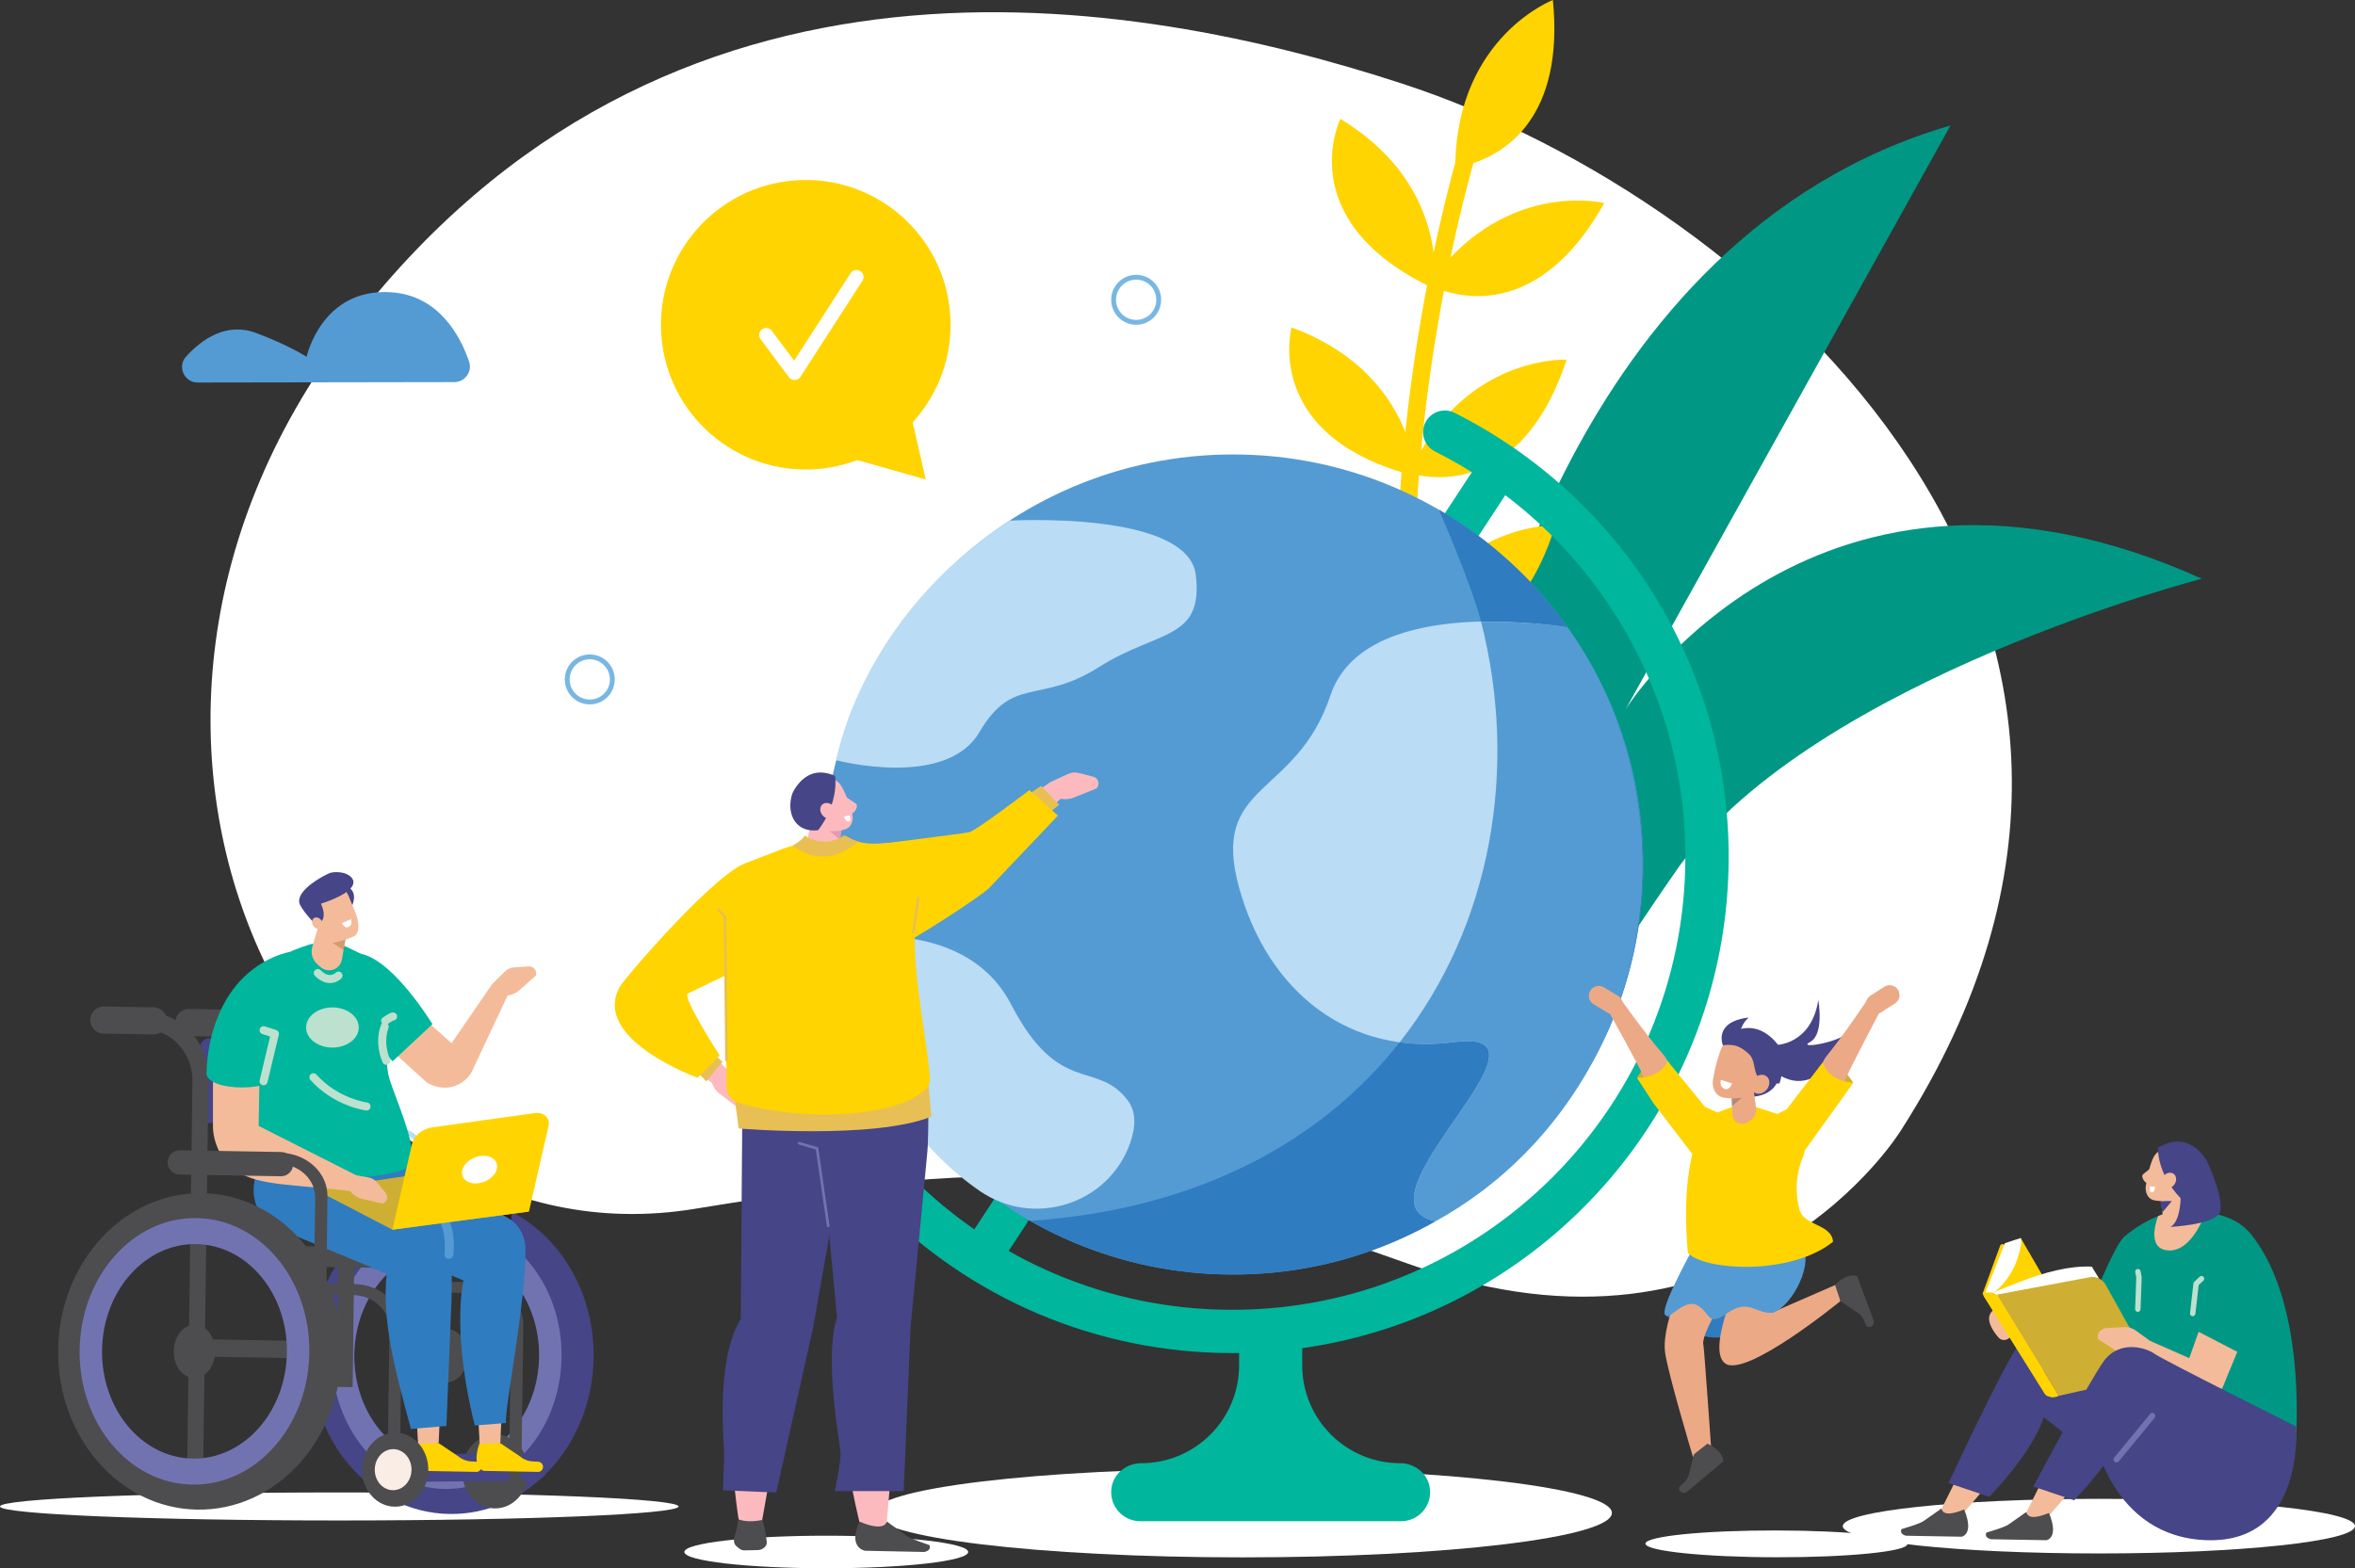 <?xml version="1.0" encoding="utf-8"?>
<!-- Generator: Adobe Illustrator 16.0.0, SVG Export Plug-In . SVG Version: 6.00 Build 0)  -->
<!DOCTYPE svg PUBLIC "-//W3C//DTD SVG 1.1//EN" "http://www.w3.org/Graphics/SVG/1.1/DTD/svg11.dtd">
<svg version="1.1" id="Vrstva_1" xmlns="http://www.w3.org/2000/svg" xmlns:xlink="http://www.w3.org/1999/xlink" x="0px" y="0px"
	 width="617.322px" height="411.206px" viewBox="-153.764 2.378 617.322 411.206"
	 enable-background="new -153.764 2.378 617.322 411.206" xml:space="preserve">
<rect x="-153.764" y="2.378" width="617.322" height="411.206" fill="#333333" stroke="none"/>
<g>
	<defs>
		<rect id="SVGID_1_" x="-153.764" y="2.378" width="617.322" height="411.206"/>
	</defs>
	<clipPath id="SVGID_2_">
		<use xlink:href="#SVGID_1_"  overflow="visible"/>
	</clipPath>
	<path clip-path="url(#SVGID_2_)" fill="#FFFFFF" d="M344.511,298.808c0,0-40.626,66.165-127.767,35.413
		c-66.178-23.354-90.497-31.011-188.355-14.889C-71.997,335.87-145.766,198.336-62.54,88.842
		C20.685-20.652,143.672,1.422,213.825,24.317C308.506,55.217,430.187,165.103,344.511,298.808"/>
	<path clip-path="url(#SVGID_2_)" fill="#009884" d="M234.127,188.612c0,0,22.537-124.01,123.394-153.333l-85.116,153.012
		c0,0,49.962-79.705,151.017-34.171c0,0-100.672,25.985-136.805,75.133c0,0-18.292,26.001-28.071,43.327
		C227.418,327.73,234.127,188.612,234.127,188.612"/>
	<path clip-path="url(#SVGID_2_)" fill="#FFD400" d="M19.503,88.377c0.468,20.958,17.837,37.569,38.796,37.101
		c20.958-0.468,37.567-17.837,37.101-38.795c-0.468-20.959-17.838-37.569-38.796-37.102C35.646,50.049,19.035,67.419,19.503,88.377"
		/>
	<path clip-path="url(#SVGID_2_)" fill="#FFFFFF" d="M45.61,91.308l7.426,9.976c0.36,0.484,0.936,0.761,1.54,0.741
		c0.603-0.02,1.158-0.335,1.486-0.843l16.249-25.183c0.553-0.855,0.307-1.995-0.549-2.547c-0.854-0.552-1.995-0.306-2.547,0.549
		l-14.81,22.951l-5.84-7.844c-0.606-0.817-1.762-0.986-2.577-0.378C45.172,89.336,45.003,90.492,45.61,91.308"/>
</g>
<polygon fill="#FFD400" points="84.094,107.078 88.908,128.098 60.772,120.123 "/>
<g>
	<defs>
		<rect id="SVGID_3_" x="-153.764" y="2.378" width="617.322" height="411.206"/>
	</defs>
	<clipPath id="SVGID_4_">
		<use xlink:href="#SVGID_3_"  overflow="visible"/>
	</clipPath>
	<path clip-path="url(#SVGID_4_)" fill="#78B7E4" d="M6.75,180.525H6.112c0,1.459-0.589,2.774-1.545,3.731
		c-0.957,0.956-2.271,1.545-3.73,1.545s-2.774-0.589-3.731-1.545c-0.956-0.957-1.545-2.272-1.546-3.731
		c0.001-1.459,0.59-2.774,1.546-3.731c0.957-0.956,2.272-1.545,3.731-1.545s2.773,0.589,3.73,1.545
		c0.956,0.957,1.545,2.272,1.545,3.731H6.75h0.636c0-3.617-2.932-6.549-6.549-6.549s-6.551,2.931-6.551,6.549
		c0,3.618,2.934,6.549,6.551,6.549s6.549-2.932,6.549-6.549H6.75z"/>
	<path clip-path="url(#SVGID_4_)" fill="#78B7E4" d="M149.977,80.98h-0.636c-0.001,1.459-0.59,2.774-1.546,3.731
		c-0.957,0.956-2.272,1.545-3.731,1.545s-2.773-0.589-3.73-1.545c-0.956-0.957-1.545-2.272-1.546-3.731
		c0.001-1.459,0.59-2.774,1.546-3.731c0.957-0.956,2.271-1.545,3.73-1.545s2.774,0.589,3.731,1.545
		c0.955,0.957,1.545,2.272,1.546,3.731H149.977h0.637c0-3.618-2.933-6.549-6.55-6.55c-3.617,0.001-6.55,2.932-6.55,6.55
		s2.934,6.549,6.55,6.55c3.617-0.001,6.55-2.932,6.55-6.55H149.977z"/>
	<path clip-path="url(#SVGID_4_)" fill="#FFD400" d="M181.687,132.969c19.041,6.632,27.186,18.838,30.661,27.711
		c-0.094-12.21,0.434-23.847,1.287-34.487c-36.18-11.005-28.847-37.967-28.847-37.967c18.327,6.762,26.329,18.568,29.824,27.423
		c0.005-0.048,0.009-0.097,0.014-0.144c1.514-14.321,3.602-27.362,5.694-38.324c-35.472-17.746-22.723-43.628-22.723-43.628
		c18.24,11.074,23.241,25.704,24.431,35.106c2.42-11.515,4.628-19.831,5.689-23.633c0.803-33.131,25.584-42.648,25.584-42.648
		c3.044,30.82-12.61,40.051-20.828,42.759c-0.847,2.955-3.289,11.82-5.993,24.728c18.697-19.579,40.286-14.241,40.286-14.241
		c-15.439,27.565-33.986,25.569-42.032,23.004c-2.037,10.748-4.063,23.483-5.536,37.455c-0.152,1.45-0.299,2.933-0.441,4.431
		c14.555-25.014,38.144-23.828,38.144-23.828c-10.703,32.457-31.578,31.656-38.712,30.328c-0.884,11.172-1.396,23.452-1.2,36.317
		c14.164-23.952,36.953-23.226,36.953-23.226c-9.508,30.716-28.556,32.163-36.737,31.231c1.065,27.704,5.637,57.568,17.009,84.707
		c0.492,1.172-0.061,2.522-1.235,3.014c-0.233,0.099-0.476,0.156-0.716,0.174c-0.963,0.072-1.905-0.469-2.299-1.408
		c-11.713-27.953-16.357-58.665-17.389-87.054C174.689,160.72,181.687,132.969,181.687,132.969"/>
	<path clip-path="url(#SVGID_4_)" fill="#BADCF4" d="M-43.333,304.765h-0.637c0,1.459-0.589,2.773-1.545,3.73
		c-0.957,0.956-2.272,1.545-3.731,1.545s-2.774-0.589-3.731-1.545c-0.956-0.957-1.545-2.271-1.545-3.73s0.589-2.774,1.545-3.731
		c0.957-0.956,2.272-1.545,3.731-1.545s2.774,0.589,3.731,1.545c0.956,0.957,1.545,2.272,1.545,3.731H-43.333h0.637
		c-0.001-3.617-2.932-6.549-6.55-6.549s-6.549,2.932-6.55,6.549c0.001,3.617,2.932,6.549,6.55,6.549s6.549-2.932,6.55-6.549H-43.333
		z"/>
	<path clip-path="url(#SVGID_4_)" fill="#FFFFFF" d="M268.768,399.079c0,6.434-43.326,11.649-96.771,11.649
		c-53.446,0-96.771-5.216-96.771-11.649c0-6.435,43.325-11.65,96.771-11.65C225.442,387.429,268.768,392.645,268.768,399.079"/>
	<path clip-path="url(#SVGID_4_)" fill="#00B69D" d="M213.271,386.038L213.271,386.038c-14.183,0-25.68-11.496-25.68-25.679v-4.645
		h-16.545v4.645c0,14.183-11.497,25.679-25.679,25.679h-0.001c-3.629,0-6.941,2.439-7.684,5.991
		c-1.02,4.878,2.727,9.218,7.436,9.218h68.4c4.709,0,8.455-4.339,7.437-9.218C220.212,388.478,216.9,386.038,213.271,386.038"/>
</g>
<polygon fill="#00B69D" points="244.023,127.343 105.907,337.578 97.151,331.544 235.267,121.308 "/>
<g>
	<defs>
		<rect id="SVGID_5_" x="-153.764" y="2.378" width="617.322" height="411.206"/>
	</defs>
	<clipPath id="SVGID_6_">
		<use xlink:href="#SVGID_5_"  overflow="visible"/>
	</clipPath>
	<path clip-path="url(#SVGID_6_)" fill="#00B69D" d="M222.411,120.76c19.45,9.753,35.864,24.703,47.403,43.018
		c11.54,18.318,18.21,39.975,18.213,63.239c-0.001,16.418-3.324,32.029-9.334,46.239c-9.012,21.313-24.083,39.462-43.047,52.272
		c-18.966,12.809-41.792,20.283-66.415,20.285c-16.521-0.001-32.224-3.365-46.503-9.445s-27.129-14.88-37.897-25.75
		c-2.206-2.227-5.799-2.244-8.024-0.038c-2.228,2.205-2.244,5.798-0.038,8.025c11.789,11.9,25.86,21.539,41.514,28.204
		c15.65,6.666,32.884,10.354,50.949,10.354c17.953,0,35.086-3.643,50.66-10.23c23.361-9.884,43.222-26.377,57.255-47.146
		c14.032-20.765,22.231-45.835,22.229-72.77c0.002-25.446-7.317-49.231-19.96-69.291c-12.642-20.061-30.602-36.421-51.917-47.112
		c-2.802-1.405-6.212-0.273-7.617,2.529C218.478,115.945,219.61,119.355,222.411,120.76"/>
	<path clip-path="url(#SVGID_6_)" fill="#549BD4" d="M276.977,229.05c0,59.377-48.136,107.513-107.515,107.513
		c-59.377,0-107.513-48.135-107.513-107.513c0-59.377,48.135-107.513,107.513-107.513
		C228.841,121.537,276.977,169.672,276.977,229.05"/>
	<path clip-path="url(#SVGID_6_)" fill="#BADCF4" d="M256.022,166.729c-4.766-0.75-52.47-7.714-61.046,18.014
		c-8.999,26.999-31.669,22.5-23.929,50.399c7.738,27.899,29.328,44.099,56.327,40.499c31.032-4.138-28.342,41.924-4.904,46.966
		c51.769-28.38,71.993-98.339,33.651-154.678"/>
	<path clip-path="url(#SVGID_6_)" fill="#BADCF4" d="M110.863,138.897c0,0,46.916-2.742,48.858,14.35
		c1.944,17.093-9.929,14.231-25.489,24.088c-15.559,9.857-22.453,2.036-31.262,17.02c-8.808,14.984-37.516,7.364-37.516,7.364
		S71.538,164.493,110.863,138.897"/>
	<path clip-path="url(#SVGID_6_)" fill="#BADCF4" d="M64.171,248.842c0,0,34.508-7.4,47.107,16.898
		c12.6,24.3,22.499,14.399,30.6,25.199c2.277,3.037,2.063,7.039,0.581,11.224c-5.706,16.084-25.343,22.174-39.399,12.496
		C88.865,304.887,72.045,285.817,64.171,248.842"/>
	<path clip-path="url(#SVGID_6_)" fill="#4F3326" d="M115.786,322.541c-0.158,0.012-0.311,0.021-0.47,0.03
		c0.109,0.065,0.216,0.126,0.326,0.189L115.786,322.541z"/>
	<path clip-path="url(#SVGID_6_)" fill="#307CC0" d="M234.484,165.436c1.085-0.03,2.155-0.044,3.205-0.044
		c9.009,0,16.963,1.066,19.434,1.437c-8.601-12.3-20.275-22.974-33.7-30.8C223.422,136.029,231.963,155.58,234.484,165.436
		 M268.975,188.975c12.549,31.427,9.326,64.941-5.313,91.939c6.021-10.915,10.202-22.988,12.123-35.801
		c0.783-5.239,1.19-10.605,1.19-16.063c0-0.705-0.006-1.41-0.02-2.109C276.61,213.891,273.893,201.019,268.975,188.975
		 M230.882,275.378c-1.011,0-2.177,0.085-3.507,0.262c-2.503,0.334-4.956,0.497-7.359,0.497c-2.348,0-4.644-0.155-6.884-0.462
		c-20.094,25.485-52.174,43.737-96.854,46.832c15.686,8.946,33.836,14.056,53.186,14.056c12.695,0,24.876-2.2,36.183-6.239
		c5.897-2.108,11.56-4.717,16.93-7.775c-0.034,0.021-0.07,0.039-0.105,0.06C200.038,317.78,253.473,275.378,230.882,275.378"/>
	<path clip-path="url(#SVGID_6_)" fill="#549BD4" d="M237.689,165.392c-1.05,0-2.12,0.014-3.206,0.044
		c9.719,37.988,2.96,79.407-21.351,110.239c2.24,0.306,4.536,0.462,6.884,0.462c2.403,0,4.856-0.163,7.359-0.497
		c1.33-0.178,2.496-0.263,3.507-0.263c22.591,0-30.845,42.402-8.412,47.229c0.035-0.02,0.071-0.039,0.105-0.059
		c17.621-9.686,31.7-24.322,41.087-41.634c14.639-26.998,17.861-60.512,5.313-91.939c-3.19-7.814-7.307-15.279-12.302-22.209
		C254.204,166.396,246.699,165.392,237.689,165.392"/>
	<path clip-path="url(#SVGID_6_)" fill="#549BD4" d="M-101.945,102.678c-3.541,0.006-5.424-4.203-3.037-6.818
		c4.117-4.511,10.561-9.096,18.347-6.182c8.453,3.165,13.24,6.244,13.24,6.244s3.963-18.172,22.246-16.905
		c12.442,0.863,18.039,11.457,20.344,18.135c0.914,2.65-1.049,5.411-3.852,5.416L-101.945,102.678z"/>
</g>
<polygon fill="#F4BB9A" points="-41.933,286.18 -58.407,271.201 -47.998,264.68 -32.198,278.752 "/>
<g>
	<defs>
		<rect id="SVGID_7_" x="-153.764" y="2.378" width="617.322" height="411.206"/>
	</defs>
	<clipPath id="SVGID_8_">
		<use xlink:href="#SVGID_7_"  overflow="visible"/>
	</clipPath>
	<path clip-path="url(#SVGID_8_)" fill="#FFFFFF" d="M-153.764,397.378c0,2.028,39.818,3.673,88.936,3.673
		c49.118,0,88.935-1.645,88.935-3.673s-39.817-3.673-88.935-3.673C-113.946,393.705-153.764,395.35-153.764,397.378"/>
	<path clip-path="url(#SVGID_8_)" fill="#454587" d="M-37.15,385.968c13.38,0.23,24.444-12.173,24.712-27.704
		c0.268-15.532-10.361-28.311-23.742-28.541c-13.38-0.231-24.444,12.173-24.712,27.704C-61.161,372.959-50.53,385.737-37.15,385.968
		 M-34.558,316.391c20.503,0.354,36.804,19.211,36.409,42.119c-0.396,22.907-17.336,41.191-37.84,40.838
		c-20.503-0.354-36.804-19.211-36.408-42.119C-72.002,334.32-55.061,316.036-34.558,316.391"/>
	<path clip-path="url(#SVGID_8_)" fill="#4D4D4F" d="M-42.104,357.751c-0.067,3.862,2.314,7.034,5.318,7.086
		c3.003,0.052,5.492-3.036,5.559-6.898c0.066-3.861-2.315-7.034-5.318-7.085C-39.549,350.802-42.037,353.89-42.104,357.751"/>
	<path clip-path="url(#SVGID_8_)" fill="#7173B1" d="M-37.15,385.968c13.38,0.23,24.444-12.173,24.712-27.705
		c0.268-15.531-10.362-28.31-23.742-28.541c-13.38-0.23-24.444,12.173-24.712,27.705C-61.16,372.959-50.53,385.736-37.15,385.968
		 M-36.063,322.903c16.624,0.287,29.832,16.163,29.499,35.461s-14.081,34.709-30.705,34.423
		c-16.624-0.287-29.831-16.163-29.498-35.461C-66.434,338.027-52.687,322.616-36.063,322.903"/>
	<path clip-path="url(#SVGID_8_)" fill="#4D4D4F" d="M-23.77,378.491c4.795,0.083,8.607,4.493,8.515,9.851
		c-0.093,5.356-4.055,9.633-8.85,9.55s-8.607-4.492-8.514-9.85C-32.526,382.685-28.564,378.408-23.77,378.491"/>
	<path clip-path="url(#SVGID_8_)" fill="#454587" d="M-45.194,390.92l31.392-0.313c1.985-0.019,3.593-1.66,3.574-3.645
		c-0.02-1.986-1.66-3.594-3.646-3.574l-31.391,0.311c-1.986,0.021-3.594,1.661-3.574,3.646
		C-48.82,389.331-47.179,390.939-45.194,390.92"/>
	<path clip-path="url(#SVGID_8_)" fill="#4D4D4F" d="M-46.319,338.316l17.334,0.243c6.942,0.097,12.499,5.211,12.412,11.422
		l-0.592,42.263l-3.216-0.046l0.586-41.864c0.068-4.841-4.263-8.827-9.675-8.903l-16.889-0.237L-46.319,338.316z"/>
	<path clip-path="url(#SVGID_8_)" fill="#301C0F" d="M-39.92,305.391l7.781,0.09c6.942,0.08,12.512,5.181,12.44,11.392
		l-0.315,27.305l-3.199-1.555l0.293-25.391c0.056-4.841-4.285-8.815-9.696-8.879l-7.337-0.084L-39.92,305.391z"/>
	<path clip-path="url(#SVGID_8_)" fill="#454587" d="M-99.019,296.841l43.545,0.751c1.557,0.026,2.852-1.225,2.879-2.78
		l0.286-16.594c0.027-1.558-1.224-2.853-2.781-2.879l-43.545-0.752c-1.556-0.026-2.851,1.225-2.878,2.78l-0.287,16.595
		C-101.826,295.519-100.575,296.813-99.019,296.841"/>
	<path clip-path="url(#SVGID_8_)" fill="#4D4D4F" d="M-89.687,268.246l13.28,0.229c9.058,0.156,16.274,7.627,16.118,16.685
		l-1.04,80.938l-4.197-0.072l1.03-80.359c0.122-7.06-5.503-12.883-12.563-13.004l-12.7-0.22L-89.687,268.246z"/>
	<path clip-path="url(#SVGID_8_)" fill="#301C0F" d="M-59.051,310.977l25.677,0.442c1.99,0.034,3.646-1.564,3.68-3.555
		c0.034-1.989-1.565-3.645-3.555-3.679l-25.677-0.443c-1.99-0.035-3.646,1.565-3.68,3.556
		C-62.641,309.286-61.042,310.942-59.051,310.977"/>
	<path clip-path="url(#SVGID_8_)" fill="#4D4D4F" d="M-104.322,274.051l13.045,0.226c1.957,0.034,3.586-1.54,3.62-3.497
		c0.034-1.957-1.54-3.586-3.497-3.62l-13.045-0.226c-1.957-0.033-3.586,1.541-3.62,3.498
		C-107.853,272.389-106.279,274.018-104.322,274.051"/>
	<path clip-path="url(#SVGID_8_)" fill="#4D4D4F" d="M-100.637,358.075l25.211,0.436c1.248,0.021,2.286-0.982,2.308-2.229
		c0.021-1.248-0.982-2.287-2.23-2.308l-25.211-0.436c-1.248-0.021-2.286,0.982-2.307,2.229
		C-102.888,357.016-101.885,358.055-100.637,358.075"/>
	<path clip-path="url(#SVGID_8_)" fill="#4D4D4F" d="M-121.972,267.504l6.76,0.301c9.058,0.158,16.268,8.037,16.102,17.601
		l-1.394,101.49l-4.197-0.072l1.384-100.878c0.129-7.455-5.49-13.597-12.551-13.719l-4.484-0.292L-121.972,267.504z"/>
	<path clip-path="url(#SVGID_8_)" fill="#4D4D4F" d="M-77.87,334.406l29.858,0.515c1.434,0.025,2.628-1.128,2.653-2.562l0.002-0.121
		c0.025-1.435-1.128-2.628-2.563-2.653l-29.858-0.515c-1.434-0.025-2.628,1.128-2.652,2.562l-0.002,0.122
		C-80.457,333.188-79.303,334.381-77.87,334.406"/>
	<path clip-path="url(#SVGID_8_)" fill="#301C0F" d="M-65.299,278.78c-0.016,0.897-0.755,1.611-1.652,1.597
		c-0.897-0.017-1.611-0.755-1.596-1.652c0.016-0.896,0.755-1.611,1.652-1.596S-65.285,277.884-65.299,278.78"/>
	<path clip-path="url(#SVGID_8_)" fill="#301C0F" d="M-64.363,286.683c-0.016,0.897-0.755,1.611-1.652,1.597
		c-0.897-0.017-1.611-0.756-1.596-1.652c0.016-0.897,0.755-1.611,1.652-1.596S-64.348,285.786-64.363,286.683"/>
	<path clip-path="url(#SVGID_8_)" fill="#301C0F" d="M-63.374,295.642c-0.015,0.896-0.755,1.611-1.652,1.596
		s-1.611-0.755-1.596-1.651c0.016-0.897,0.755-1.611,1.652-1.597C-64.072,294.005-63.358,294.744-63.374,295.642"/>
	<path clip-path="url(#SVGID_8_)" fill="#4D4D4F" d="M-126.617,273.395l13.045,0.225c1.957,0.034,3.586-1.54,3.62-3.497
		c0.034-1.956-1.54-3.586-3.497-3.62l-13.045-0.225c-1.957-0.034-3.586,1.54-3.62,3.497
		C-130.148,271.731-128.574,273.36-126.617,273.395"/>
	<path clip-path="url(#SVGID_8_)" fill="#4D4D4F" d="M-78.192,338.823l17.334,0.243c6.942,0.097,12.499,5.211,12.412,11.422
		l-0.592,42.262l-3.216-0.045l0.586-41.865c0.068-4.841-4.264-8.826-9.675-8.902l-16.889-0.237L-78.192,338.823z"/>
	<path clip-path="url(#SVGID_8_)" fill="#00B69D" d="M-59.956,252.438c0,0,7.053-0.992,19.56,18.465l-10.461,9.759l-5.146-5.635
		L-59.956,252.438z"/>
</g>
<polygon fill="#F4BB9A" points="-27.984,381.89 -22.619,380.777 -22.26,372.505 -28.406,373.637 "/>
<g>
	<defs>
		<rect id="SVGID_9_" x="-153.764" y="2.378" width="617.322" height="411.206"/>
	</defs>
	<clipPath id="SVGID_10_">
		<use xlink:href="#SVGID_9_"  overflow="visible"/>
	</clipPath>
	<path clip-path="url(#SVGID_10_)" fill="#307CC0" d="M-50.093,295.493c0,0,5.365,15.047,4.994,18.101
		c-0.694,5.72-3.766,9.992-3.766,9.992l-26.325,2.023c-7.516,0.578-13.186-5.767-11.912-13.325c0.006-0.037,0.012-0.073,0.018-0.108
		c0.122-0.722,0.231-1.444,0.327-2.168c0.452-3.391,1.804-13.563,1.804-13.563c8.178,4.64,22.995,5.578,35.979,0.954
		L-50.093,295.493z"/>
	<path clip-path="url(#SVGID_10_)" fill="#00B69D" d="M-63.968,250.146c-3.293,4.968-6.393,1.479-7.678-0.277
		c-0.203-0.278-5.65,1.78-6.099,2.091c-6.925,4.777-7.826,25.287-9.063,32.68c-0.575,3.438-3.801,15.004-2.081,18.004
		c0.57,0.993,5.975,0.232,7.04,0.423c4.514,0.804,24.754,2.375,27.533-0.725c2.76-3.079,0.691-8.813,1.224-12.454
		c2.803-19.145-2.557-35.754-2.557-35.754L-63.968,250.146z"/>
	<path clip-path="url(#SVGID_10_)" fill="#FFD400" d="M-22.62,380.777l5.123,3.445c0.986,0.819,2.212,1.294,3.492,1.354l1.304,0.061
		c0.582,0.028,1.08,0.425,1.237,0.985c0.215,0.77-0.282,1.557-1.07,1.694l-14.379-0.265c0,0-3.393-0.683-1.202-7.116L-22.62,380.777
		z"/>
</g>
<polygon fill="#F4BB9A" points="-44.137,381.89 -38.773,380.777 -38.413,372.505 -44.559,373.637 "/>
<g>
	<defs>
		<rect id="SVGID_11_" x="-153.764" y="2.378" width="617.322" height="411.206"/>
	</defs>
	<clipPath id="SVGID_12_">
		<use xlink:href="#SVGID_11_"  overflow="visible"/>
	</clipPath>
	<path clip-path="url(#SVGID_12_)" fill="#FFD400" d="M-38.772,380.777l5.123,3.445c0.986,0.819,2.212,1.294,3.492,1.354
		l1.304,0.061c0.582,0.028,1.08,0.425,1.237,0.985c0.215,0.77-0.282,1.557-1.07,1.694l-14.379-0.265c0,0-3.393-0.683-1.202-7.116
		L-38.772,380.777z"/>
	<path clip-path="url(#SVGID_12_)" fill="#F4BB9A" d="M-62.381,243.988c0,0-0.965,5.471-1.764,10.002
		c-0.213,1.209-1.06,2.207-2.216,2.613c-1.157,0.407-2.443,0.159-3.365-0.648c-0.301-0.266-0.595-0.522-0.874-0.767
		c-1.264-1.108-1.775-2.846-1.313-4.462c1.186-4.143,3.344-11.688,3.344-11.688L-62.381,243.988z"/>
	<path clip-path="url(#SVGID_12_)" fill="#454587" d="M-64.317,234.365c0,0,4.75,0.35,2.948,5.314
		C-63.171,244.646-64.317,234.365-64.317,234.365"/>
	<path clip-path="url(#SVGID_12_)" fill="#F4BB9A" d="M-62.375,237.338c-0.553-1.34-1.634-2.392-2.988-2.909
		c-1.354-0.517-2.861-0.453-4.167,0.176c-2.526,1.218-3.663,4.194-2.593,6.788c0.615,1.49,1.289,3.124,1.873,4.539
		c0.395,0.957,1.167,1.708,2.134,2.078c0.967,0.369,2.01,1.994,2.943,1.544c0.864-0.416,3.31-1.239,4.16-1.649
		c1.855-0.894,1.196-4.371,0.41-6.273C-61.146,240.316-61.778,238.783-62.375,237.338"/>
	<path clip-path="url(#SVGID_12_)" fill="#454587" d="M-69.64,239.336c0,0,2.286,4.286-1.223,5.688c0,0-3.295-3.413-4.267-5.427
		c-1.337-2.772,3.516-6.293,7.472-8.172c1.39-0.66,3.631-0.299,4.319-0.045C-60.541,232.416-58.408,235.61-69.64,239.336"/>
	<path clip-path="url(#SVGID_12_)" fill="#F4BB9A" d="M-71.477,243.108c0.584-0.399,1.472-0.119,1.982,0.626
		c0.51,0.745,0.451,1.675-0.133,2.074c-0.584,0.4-1.472,0.119-1.982-0.627C-72.12,244.438-72.061,243.508-71.477,243.108"/>
	<path clip-path="url(#SVGID_12_)" fill="#FFFFFF" d="M-64.139,244.418l2.372-1.033c0,0,0.544,1.368-0.538,2
		C-63.387,246.018-64.139,244.418-64.139,244.418"/>
	<path clip-path="url(#SVGID_12_)" fill="#307CC0" d="M-21.139,375.499c-0.37-3.813,5.323-32.521,5.141-45.517
		c-0.05-3.594-1.703-6.55-4.609-8.247l-25.248-14.399l-21.375,15.943l34.954,14.851c-1.917,9.813-0.443,24.539,2.978,38.012
		L-21.139,375.499z"/>
	<path clip-path="url(#SVGID_12_)" fill="#307CC0" d="M-79.109,325.263l1.401-5.952l20.187-3.08l14.913,5.435
		c4.494,1.639,7.342,5.697,7.302,10.406l-0.1,11.794l-0.029-0.013l-1.311,32.412l-9.293,0.788
		c-4.183-15.345-7.668-28.4-6.361-40.678L-79.109,325.263z"/>
	<path clip-path="url(#SVGID_12_)" fill="#00B69D" d="M-53.677,278.201c-3.926,10.472-33.182-0.77-29.857-5.797
		c4.642-7.019-2.038,4.842-3.274,12.234c-0.575,3.438-3.801,15.004-2.081,18.004c0.57,0.993,2.878,9.023,3.959,9.063
		c14.322,0.517,38.084-0.326,39.075-4.37c1.396-5.698-5.707-19.937-6.178-23.588C-53.252,274.276-53.677,278.201-53.677,278.201"/>
	
		<path clip-path="url(#SVGID_12_)" fill="none" stroke="#549BD4" stroke-width="2.343" stroke-linecap="round" stroke-linejoin="round" stroke-miterlimit="10" d="
		M-36.088,331.277c0,0,1.106-8.761-3.633-11.422c-4.738-2.662-11.766-6.294-11.766-6.294"/>
	
		<path clip-path="url(#SVGID_12_)" fill="none" stroke="#BCE1CE" stroke-width="2.115" stroke-linecap="round" stroke-linejoin="round" stroke-miterlimit="10" d="
		M-52.489,280.518c0,0-2.126-4.316-0.431-8.98"/>
	<path clip-path="url(#SVGID_12_)" fill="#4D4D4F" d="M-50.009,378.039c4.795,0.083,8.607,4.493,8.515,9.85
		c-0.093,5.357-4.055,9.634-8.85,9.551s-8.607-4.493-8.514-9.851C-58.766,382.232-54.804,377.956-50.009,378.039"/>
	<path clip-path="url(#SVGID_12_)" fill="#FAEDE6" d="M-50.618,382.35c2.66,0.046,4.774,2.491,4.723,5.464
		c-0.051,2.971-2.249,5.343-4.909,5.297c-2.659-0.046-4.774-2.492-4.722-5.464C-55.475,384.675-53.278,382.304-50.618,382.35"/>
	<path clip-path="url(#SVGID_12_)" fill="#4D4D4F" d="M-103.522,388.407c13.38,0.231,28.231-15.006,28.5-30.538
		c0.268-15.531-13.908-32.835-27.289-33.065c-13.38-0.23-27.267,16.393-27.535,31.925S-116.902,388.177-103.522,388.407
		 M-100.675,315.249c20.503,0.354,36.804,19.212,36.409,42.119c-0.396,22.908-17.337,41.192-37.84,40.838
		c-20.504-0.354-36.804-19.211-36.409-42.118C-138.121,333.18-121.178,314.896-100.675,315.249"/>
	<path clip-path="url(#SVGID_12_)" fill="#4D4D4F" d="M-108.222,356.61c-0.067,3.862,2.314,7.034,5.318,7.086
		c3.003,0.052,5.492-3.037,5.559-6.898c0.066-3.861-2.315-7.033-5.318-7.086C-105.667,349.66-108.155,352.748-108.222,356.61"/>
	<path clip-path="url(#SVGID_12_)" fill="#7173B1" d="M-103.268,384.827c13.38,0.23,24.444-12.174,24.712-27.705
		s-10.362-28.31-23.742-28.541c-13.38-0.23-24.444,12.174-24.712,27.704C-127.278,371.817-116.648,384.597-103.268,384.827
		 M-102.18,321.763c16.624,0.287,29.831,16.164,29.498,35.461c-0.333,19.298-14.08,34.709-30.704,34.422
		s-29.831-16.163-29.498-35.461S-118.804,321.476-102.18,321.763"/>
</g>
<polygon fill="#CEAF33" points="-50.905,324.804 -15.105,320.048 -35.145,308.96 -71.214,314.244 "/>
<g>
	<defs>
		<rect id="SVGID_13_" x="-153.764" y="2.378" width="617.322" height="411.206"/>
	</defs>
	<clipPath id="SVGID_14_">
		<use xlink:href="#SVGID_13_"  overflow="visible"/>
	</clipPath>
	<path clip-path="url(#SVGID_14_)" fill="#F4BB9A" d="M-97.937,280.438v17.32c0,4.229,2.465,9.573,6.102,11.73
		c6.729,3.991,14.439,3.279,31.053,5.33l0.522-4.215l-25.706-13.004l0.378-22.573L-97.937,280.438z"/>
	<path clip-path="url(#SVGID_14_)" fill="#00B69D" d="M-77.745,251.959c0,0-7.017,1.094-13.084,7.617
		c-4.537,4.881-8.505,13.207-8.813,24.171c0,5.032,18.674,5.032,18.674,0L-77.745,251.959z"/>
</g>
<polyline fill="none" stroke="#BCE1CE" stroke-width="2.115" stroke-linecap="round" stroke-linejoin="round" stroke-miterlimit="10" points="
	-84.675,285.886 -81.703,273.445 -84.675,272.506 "/>
<g>
	<defs>
		<rect id="SVGID_15_" x="-153.764" y="2.378" width="617.322" height="411.206"/>
	</defs>
	<clipPath id="SVGID_16_">
		<use xlink:href="#SVGID_15_"  overflow="visible"/>
	</clipPath>
	<path clip-path="url(#SVGID_16_)" fill="#4D4D4F" d="M-106.701,310.344l26.549,0.458c1.75,0.029,3.206-1.376,3.236-3.126
		c0.031-1.75-1.376-3.206-3.126-3.237l-26.549-0.458c-1.75-0.03-3.206,1.377-3.237,3.127
		C-109.857,308.856-108.451,310.313-106.701,310.344"/>
	<path clip-path="url(#SVGID_16_)" fill="#4D4D4F" d="M-97.705,304.448l17.334,0.2c6.943,0.08,12.512,5.18,12.441,11.391
		l-0.488,42.265l-3.217-0.037l0.484-41.866c0.056-4.842-4.286-8.817-9.697-8.88l-16.89-0.194L-97.705,304.448z"/>
	<path clip-path="url(#SVGID_16_)" fill="#FFD400" d="M-50.905,324.804l35.799-4.756l5.167-22.632
		c0.419-1.835-1.379-3.499-3.465-3.208l-27.052,3.778c-2.694,0.376-4.825,2.184-5.366,4.554L-50.905,324.804z"/>
	<path clip-path="url(#SVGID_16_)" fill="#FFFFFF" d="M-32.551,309.049c-0.569,2.005,0.983,3.632,3.467,3.632
		c2.483,0,4.957-1.627,5.526-3.632c0.569-2.006-0.983-3.632-3.467-3.632C-29.508,305.417-31.982,307.043-32.551,309.049"/>
	<path clip-path="url(#SVGID_16_)" fill="#F4BB9A" d="M-61.539,310.361l4.352,0.743c0.869,0.148,1.657,0.604,2.22,1.284l2.277,2.753
		c0.794,0.96,0.384,2.417-0.794,2.822l-5.416-1.242c-1.195-0.275-2.315-1.034-3.135-2.126l-1.366-1.82L-61.539,310.361z"/>
	<path clip-path="url(#SVGID_16_)" fill="#F4BB9A" d="M-41.933,286.18c3.905,2.281,8.433,1.934,11.584-2.258l10.907-23.188
		l-5.328-0.309l-10.896,15.887L-41.933,286.18z"/>
	<path clip-path="url(#SVGID_16_)" fill="#F4BB9A" d="M-24.771,260.426l3.316-3.285c0.662-0.656,1.539-1.054,2.469-1.119
		l3.769-0.264c1.313-0.093,2.314,1.156,1.938,2.418l-4.4,3.893c-0.971,0.859-2.313,1.354-3.757,1.388l-2.405,0.056L-24.771,260.426z
		"/>
</g>
<polygon fill="#D39B6B" points="-63.226,248.779 -63.711,251.527 -66.533,249.632 "/>
<g>
	<defs>
		<rect id="SVGID_17_" x="-153.764" y="2.378" width="617.322" height="411.206"/>
	</defs>
	<clipPath id="SVGID_18_">
		<use xlink:href="#SVGID_17_"  overflow="visible"/>
	</clipPath>
	
		<path clip-path="url(#SVGID_18_)" fill="none" stroke="#BCE1CE" stroke-width="2.115" stroke-linecap="round" stroke-linejoin="round" stroke-miterlimit="10" d="
		M-50.724,268.914c-0.421-0.064-2.064,1.136-2.064,1.136 M-65.034,258.17c0,0-2.27,2.447-5.428-0.657 M-57.682,292.507
		c0,0-7.995-1.021-13.919-7.662"/>
	<path clip-path="url(#SVGID_18_)" fill="#BCE1CE" d="M-73.528,271.789c0,2.909,3.093,5.266,6.907,5.266
		c3.815,0,6.907-2.356,6.907-5.266c0-2.907-3.092-5.264-6.907-5.264C-70.436,266.525-73.528,268.882-73.528,271.789"/>
	<path clip-path="url(#SVGID_18_)" fill="#FDBABE" d="M66.867,216.834c0,0-0.369,5.07-0.674,9.271
		c-0.081,1.118-0.86,2.127-2.036,2.641c-1.176,0.513-2.568,0.449-3.64-0.168c-0.352-0.2-0.694-0.397-1.019-0.582
		c-1.471-0.844-2.219-2.353-1.923-3.872c0.761-3.896,2.146-10.992,2.146-10.992L66.867,216.834z"/>
</g>
<polygon fill="#E09CB5" points="66.939,219.602 66.445,222.637 63.256,219.911 "/>
<g>
	<defs>
		<rect id="SVGID_19_" x="-153.764" y="2.378" width="617.322" height="411.206"/>
	</defs>
	<clipPath id="SVGID_20_">
		<use xlink:href="#SVGID_19_"  overflow="visible"/>
	</clipPath>
	<path clip-path="url(#SVGID_20_)" fill="#FDBABE" d="M56.947,212.87c-0.656-1.377-0.086-3.024,1.275-3.678
		c1.452-0.699,3.283-1.579,4.734-2.278c1.36-0.654,2.792,0.049,3.649,1.309c1.014,1.486,2.354,4.936,3.027,7.556
		c0.379,1.479-0.084,3.23-1.444,3.887c-1.451,0.697-6.47,1.391-8.141-1.035C58.776,216.784,57.912,214.897,56.947,212.87"/>
	<path clip-path="url(#SVGID_20_)" fill="#454587" d="M60.705,220.057c-5.519,0.688-7.847-3.57-7.195-7.852
		c0.141-0.925,0.36-1.746,0.693-2.335c2.085-3.698,5.562-6.415,10.923-4.061c0,0,1.227,6.744-4.412,14.248H60.705z"/>
	<path clip-path="url(#SVGID_20_)" fill="#FDBABE" d="M62.015,216.333c0.889,0.879,2.189,0.993,2.906,0.256
		c0.718-0.737,0.579-2.049-0.309-2.929c-0.889-0.881-2.189-0.995-2.907-0.256C60.99,214.143,61.127,215.453,62.015,216.333"/>
	<path clip-path="url(#SVGID_20_)" fill="#FDBABE" d="M67.345,210.829c0.038,0.069,1.275,1.001,3.159,2.19
		c0.937,0.59-0.235,2.77-1.291,2.67c-1.057-0.1-3.124-2.901-3.124-2.901L67.345,210.829z"/>
	<path clip-path="url(#SVGID_20_)" fill="#FFFFFF" d="M68.875,216.17l-1.402,0.32c0,0,0.475,1.664,1.556,1.203
		C69.402,217.535,68.875,216.17,68.875,216.17"/>
	<path clip-path="url(#SVGID_20_)" fill="#FDBABE" d="M14.184,259.928c-3.614,3.205-4.597,7.723-1.053,11.923l20.088,14.717
		l3.908-3.425l-14.256-14.449L14.184,259.928z"/>
	<path clip-path="url(#SVGID_20_)" fill="#FDBABE" d="M35.484,281.79l4.151,2.818c0.829,0.563,1.409,1.382,1.632,2.304l0.908,3.734
		c0.315,1.302-0.893,2.495-2.34,2.312l-4.995-3.813c-1.103-0.841-1.867-2.109-2.14-3.55l-0.454-2.402L35.484,281.79z"/>
	<path clip-path="url(#SVGID_20_)" fill="#FFFFFF" d="M100.03,409.315c0,2.356-16.655,4.269-37.202,4.269
		c-20.548,0-37.203-1.912-37.203-4.269c0-2.358,16.655-4.27,37.203-4.27C83.375,405.046,100.03,406.958,100.03,409.315"/>
	<path clip-path="url(#SVGID_20_)" fill="#FDBABE" d="M71.863,402.868c0,0-10.013-38.526-2.472-53.976l-7.526-51.685l25.816-1.65
		L78.55,403.176L71.863,402.868z"/>
	<path clip-path="url(#SVGID_20_)" fill="#4D4D4F" d="M78.732,401.334l4.9,3.569c0.963,0.882,6.22,2.595,6.22,2.595
		c0.524,1.096-0.501,1.673-1.368,1.817l-15.512-0.325c0,0-4.591-0.744-1.415-7.648C74.38,402.588,77.996,403.481,78.732,401.334"/>
	<path clip-path="url(#SVGID_20_)" fill="#454587" d="M49.935,270.941l35.245-0.023c5.837,1.59,4.205,32.856,4.205,32.856
		l-21.588,3.222c-11.012,0.646-24.138,3.201-25.329-7.465C40.282,279.963,49.935,270.941,49.935,270.941"/>
	<path clip-path="url(#SVGID_20_)" fill="#454587" d="M89.385,303.774l-4.442,46.487l-1.82,43.08H65.057
		c0,0,1.687-7.819,1.487-10.301c-0.198-2.48-4.359-24.908-0.9-35.189l-4.392-46.447L89.385,303.774z"/>
	<path clip-path="url(#SVGID_20_)" fill="#FDBABE" d="M39.95,401.391c0,0-6.412-38.542,2.994-53.996l5.034-42.085l14.849,1.017
		l-16.882,95.085L39.95,401.391z"/>
	<path clip-path="url(#SVGID_20_)" fill="#454587" d="M67.919,302.12l-8.55,48.42l-9.646,43.185l-13.983-0.582
		c0,0,0.225-6.474,0.325-8.955c0.101-2.482-2.477-25.101,4.338-35.931l0.455-58.933L67.919,302.12z"/>
	<path clip-path="url(#SVGID_20_)" fill="#7173B1" d="M63.682,323.749l-2.963-20.525l-4.926-1.423
		c-0.187-0.055-0.381,0.054-0.435,0.238c-0.054,0.187,0.054,0.382,0.239,0.436l4.492,1.297l2.897,20.078
		c0.027,0.19,0.205,0.325,0.397,0.297C63.577,324.118,63.71,323.941,63.682,323.749"/>
	<path clip-path="url(#SVGID_20_)" fill="#4D4D4F" d="M46.152,400.901c0,0,0.846,3.228,1.086,5.887
		c0.042,0.454-0.203,0.962-0.656,1.365c-0.454,0.402-1.061,0.648-1.626,0.661c-1.221,0.027-2.611,0.06-3.474,0.079
		c-0.536,0.012-1.011-0.126-1.349-0.396c-0.204-0.161-0.45-0.355-0.708-0.561c-1.18-0.935-0.819-2.069-0.362-3.664
		c0.471-1.648,0.726-3.508,0.726-3.508C41.747,401.402,43.597,401.404,46.152,400.901"/>
	<path clip-path="url(#SVGID_20_)" fill="#E8BF54" d="M38.917,291.113l0.946,7.157c0,0,35.446,2.97,50.524-3.121l-0.793-8.581
		L38.917,291.113z"/>
	<path clip-path="url(#SVGID_20_)" fill="#FFD400" d="M71.315,226.307l-12.383-2.52c-2.576-0.159-5.151,0.24-7.559,1.171
		l-9.48,3.669c-4.401,2.384-6.311,7.781-4.45,12.585l-0.699,10.133c-0.797,10.185-0.078,24.535-0.015,36.09
		c0.01,1.924,1.294,3.593,3.096,4.118c17.952,5.241,42.275,3.62,49.306-3.858c0.648-0.69,0.962-1.647,0.88-2.609
		c-1.064-12.501-4.48-25.785-3.995-41.086C86.333,233.941,75.884,233.605,71.315,226.307"/>
	<path clip-path="url(#SVGID_20_)" fill="#FFD400" d="M45.497,228.51c0,0,11.211-4.971,11.675-7.053
		c3.195,5.006,6.611,5.393,10.302,0l0.995,0.407c3.313,1.976,6.473,1.89,10.691,1.513l-0.266,2.813c0,0-5.126,8.695-16.698,9.406
		C49.206,236.395,45.497,228.51,45.497,228.51"/>
	<path clip-path="url(#SVGID_20_)" fill="#E8BF54" d="M54.013,224.166c1.693-1.029,3.006-2.024,3.157-2.709
		c3.438,2.144,6.871,2.147,10.302,0l0.995,0.407c0.908,0.541,1.819,0.947,2.736,1.22C64.589,228.551,59.072,227.687,54.013,224.166"
		/>
</g>
<polygon fill="#E8BF54" points="28.867,283.22 31.363,285.938 35.628,280.808 33.409,278.796 "/>
<g>
	<defs>
		<rect id="SVGID_21_" x="-153.764" y="2.378" width="617.322" height="411.206"/>
	</defs>
	<clipPath id="SVGID_22_">
		<use xlink:href="#SVGID_21_"  overflow="visible"/>
	</clipPath>
	<path clip-path="url(#SVGID_22_)" fill="#FFD400" d="M42.454,228.51c-7.282,1.131-32.331,30.066-33.749,32.615
		c-7.643,13.732,20.404,23.849,20.404,23.849l5.761-5.866c0,0-9.955-15.429-8.32-16.227c16.676-8.142,21.761-9.992,21.761-9.992
		L42.454,228.51z"/>
	<path clip-path="url(#SVGID_22_)" fill="#E8BF54" d="M37.008,280.357l-0.393-37.523c-0.001-0.08-0.031-0.158-0.085-0.219
		l-1.694-1.879c-0.124-0.137-0.334-0.148-0.471-0.023c-0.138,0.123-0.148,0.334-0.025,0.47l1.61,1.786l0.391,37.396
		c0.002,0.185,0.153,0.332,0.337,0.33C36.863,280.692,37.01,280.541,37.008,280.357"/>
	<path clip-path="url(#SVGID_22_)" fill="#FDBABE" d="M93.805,227.418c2.896,3.555,7.504,4.703,12.357,1.584l20.422-19.417
		l-5.122-2.066l-17.364,12.172L93.805,227.418z"/>
	<path clip-path="url(#SVGID_22_)" fill="#FDBABE" d="M121.461,207.52l4.639-2.166c0.927-0.433,1.956-0.538,2.9-0.295l3.824,0.981
		c1.333,0.342,1.798,1.912,0.901,3.04l-5.96,2.412c-1.315,0.532-2.846,0.581-4.281,0.138l-2.394-0.74L121.461,207.52z"/>
</g>
<polygon fill="#E8BF54" points="119.159,208.438 115.804,210.659 121.378,215.409 123.891,213.395 "/>
<g>
	<defs>
		<rect id="SVGID_23_" x="-153.764" y="2.378" width="617.322" height="411.206"/>
	</defs>
	<clipPath id="SVGID_24_">
		<use xlink:href="#SVGID_23_"  overflow="visible"/>
	</clipPath>
	<path clip-path="url(#SVGID_24_)" fill="#FFD400" d="M63.314,257.664c6.352,2.502,40.081-20.212,42.215-22.451
		c2.403-2.52,18.024-18.992,18.024-18.992l-7.48-6.661c0,0-13.983,10.628-15.769,11.03c-1.786,0.402-27.854,3.621-27.854,3.621
		L63.314,257.664z"/>
	<path clip-path="url(#SVGID_24_)" fill="#E8BF54" d="M85.992,246.977l1.26-8.916c0.026-0.182-0.101-0.352-0.283-0.377
		c-0.183-0.026-0.352,0.101-0.377,0.283l-1.26,8.918c-0.026,0.182,0.101,0.351,0.283,0.377
		C85.796,247.286,85.965,247.16,85.992,246.977"/>
	<path clip-path="url(#SVGID_24_)" fill="#CEAF33" d="M332.014,286.29c0,0-3.356-5.76-6.078-4.266
		c-2.723,1.496-0.855,5.137-0.855,5.137L332.014,286.29z"/>
	<path clip-path="url(#SVGID_24_)" fill="#CEAF33" d="M275.322,285.051c0,0,3.414-6.687,8.328-4.41l-1.352,6.973L275.322,285.051z"
		/>
	<path clip-path="url(#SVGID_24_)" fill="#307CC0" d="M282.605,346.877c0,0,8.911,9.791,20.239,4.818
		c11.329-4.973,9.043-11.457,9.043-11.457L282.605,346.877z"/>
	<path clip-path="url(#SVGID_24_)" fill="#ECA986" d="M289.949,332.912c0,0-8.202,15.279-7.27,23.828
		c0.545,5.003,7.33,27.603,7.33,27.603l4.884-0.812c0,0-1.967-27.949-2.112-28.346c-1.295-3.525,11.931-22.703,11.931-22.703
		L289.949,332.912z"/>
	<path clip-path="url(#SVGID_24_)" fill="#4D4D4F" d="M290.311,383.657l-1.252,4.855c-0.141,1.026-0.667,1.983-1.5,2.726
		l-0.848,0.756c-0.378,0.338-0.46,0.847-0.203,1.263c0.353,0.572,1.202,0.76,1.826,0.406l9.618-8.096c0,0,0.312-2.577-4.14-4.652
		L290.311,383.657z"/>
	<path clip-path="url(#SVGID_24_)" fill="#ECA986" d="M303.747,334.05c0,0-10.723,21.986-5.262,25.848
		c5.462,3.859,30.184-16.372,30.184-16.372l-0.849-4.442l-17.165,7.489c0,0,7.961-17.217,5.285-15.458
		C313.265,332.872,303.747,334.05,303.747,334.05"/>
	<path clip-path="url(#SVGID_24_)" fill="#549BD4" d="M290.758,328.371c0,0-8.991,16.06-8.153,18.506
		c0.839,2.447,4.94-4.248,8.566-2.228c3.627,2.021,2.498,5.808,7.957,1.969c5.458-3.84,7.6,0.374,11.526-0.046
		c3.926-0.421,11.036-11.039,8.236-17.567C316.089,322.478,290.758,328.371,290.758,328.371"/>
	<path clip-path="url(#SVGID_24_)" fill="#FFFFFF" d="M346.218,407.242c-0.003,1.94-15.376,3.488-34.337,3.457
		s-34.329-1.632-34.326-3.572c0.003-1.941,15.377-3.489,34.338-3.457C330.853,403.701,346.221,405.301,346.218,407.242"/>
	<path clip-path="url(#SVGID_24_)" fill="#454587" d="M305.027,289.934c0,0,6.823,0.389,7.772-6.034s-6.341-7.572-6.341-7.572
		L305.027,289.934z"/>
	<path clip-path="url(#SVGID_24_)" fill="#FFD400" d="M293.524,295.124l7.702-2.833l3.771-0.134l11.919,3.895
		c3.293,0.995,2.888,6.468,2.082,9.361c-1.978,4.433-2.302,9.4-1.072,14.096c1.146,4.376,8.442,3.735,8.811,8.461
		c-10.999,8.814-33.211,7.671-38.052,2.988C287.456,316.958,288.38,304.724,293.524,295.124"/>
	<path clip-path="url(#SVGID_24_)" fill="#ECA986" d="M300.089,286.759c0,0,0.129,4.251,0.234,7.771
		c0.028,0.938,0.561,1.788,1.392,2.224c0.832,0.436,1.833,0.39,2.619-0.121c0.259-0.167,0.51-0.33,0.747-0.485
		c1.079-0.699,1.658-1.959,1.486-3.235c-0.442-3.268-1.247-9.221-1.247-9.221L300.089,286.759z"/>
</g>
<polygon fill="#B6887B" points="300.198,290.358 300.26,292.395 302.845,290.199 "/>
<g>
	<defs>
		<rect id="SVGID_25_" x="-153.764" y="2.378" width="617.322" height="411.206"/>
	</defs>
	<clipPath id="SVGID_26_">
		<use xlink:href="#SVGID_25_"  overflow="visible"/>
	</clipPath>
	<path clip-path="url(#SVGID_26_)" fill="#ECA986" d="M309.849,280.708c0.6-1.688-0.283-3.541-1.97-4.14
		c-1.802-0.64-4.073-1.446-5.874-2.085c-1.688-0.599-3.287,0.395-4.141,1.97c-1.006,1.858-2.151,6.049-2.612,9.19
		c-0.261,1.771,0.508,3.763,2.194,4.362c1.802,0.639,7.809,0.84,9.473-2.195C308.186,285.5,308.967,283.191,309.849,280.708"/>
	<path clip-path="url(#SVGID_26_)" fill="#454587" d="M312.703,286.461c0,0,2.184-6.563,0.004-9.589
		c-2.929-4.064-7.372-6.815-13.399-3.417c0,0-0.365,0.567-0.05,1.32c0.505,1.207,4.091,2.3,5.727,4.275
		C307.232,281.765,304.534,286.982,312.703,286.461"/>
	<path clip-path="url(#SVGID_26_)" fill="#ECA986" d="M309.345,288.076c-0.937,1.135-2.456,1.427-3.396,0.652
		c-0.938-0.775-0.941-2.323-0.006-3.458c0.937-1.135,2.457-1.427,3.396-0.652C310.278,285.394,310.281,286.941,309.345,288.076"/>
	<path clip-path="url(#SVGID_26_)" fill="#FFFFFF" d="M297.333,285.502l2.952,0.982c0,0-0.727,1.996-2.09,1.355
		C296.831,287.199,297.333,285.502,297.333,285.502"/>
	<path clip-path="url(#SVGID_26_)" fill="#4D4D4F" d="M328.669,343.525l4.156,2.808c0.919,0.478,1.644,1.295,2.063,2.327
		l0.428,1.053c0.191,0.47,0.644,0.717,1.122,0.615c0.657-0.141,1.119-0.878,0.995-1.585l-4.401-11.775c0,0-2.324-1.158-5.771,2.339
		L328.669,343.525z"/>
	<path clip-path="url(#SVGID_26_)" fill="#ECA986" d="M270.363,263.49l-3.702-2.232c-1.224-0.738-2.829-0.34-3.566,0.884
		c-0.738,1.224-0.341,2.829,0.883,3.567l3.702,2.232c1.224,0.737,2.829,0.34,3.567-0.885
		C271.985,265.833,271.587,264.229,270.363,263.49"/>
	<path clip-path="url(#SVGID_26_)" fill="#ECA986" d="M270.978,264.204c0,0,6.205,8.831,11.153,14.549
		c5.151,5.952-4.399,8.031-5.139,5.831c-0.623-1.854-9.243-17.313-9.243-17.313L270.978,264.204z"/>
	<path clip-path="url(#SVGID_26_)" fill="#FFD400" d="M283.417,280.641l9.771,11.991l3.229,1.446l-4.915,13.041l-11.871-15.513
		l-4.258-6.556C279.002,284.856,281.886,283.659,283.417,280.641"/>
	<path clip-path="url(#SVGID_26_)" fill="#454587" d="M311.791,276.381c0,0,9.221-0.034,11.086-11.781c0,0,1.623,8.964-2.142,10.989
		c-3.765,2.026,8.181,0.021,9.824-2.551c1.642-2.572-6.235,19.569-18.769,10.653C299.257,274.774,311.791,276.381,311.791,276.381"
		/>
	<path clip-path="url(#SVGID_26_)" fill="#454587" d="M297.866,276.453c0,0-2.634-6.143,6.771-7.281c0,0-5.329,4.283,0.349,9.879
		C304.985,279.051,302.902,275.705,297.866,276.453"/>
	<path clip-path="url(#SVGID_26_)" fill="#ECA986" d="M336.53,263.451l3.634-2.34c1.202-0.773,2.819-0.425,3.593,0.777
		s0.424,2.818-0.777,3.592l-3.635,2.342c-1.201,0.772-2.818,0.422-3.592-0.778C334.979,265.842,335.329,264.226,336.53,263.451"/>
	<path clip-path="url(#SVGID_26_)" fill="#ECA986" d="M335.937,264.184c0,0-5.942,9.01-10.72,14.872
		c-4.973,6.101,3.586,9.662,4.259,7.442c0.569-1.872,9.778-19.344,9.778-19.344L335.937,264.184z"/>
	<path clip-path="url(#SVGID_26_)" fill="#FFD400" d="M323.988,280.98l-9.412,12.275l-3.188,1.54l5.301,12.891l11.406-15.856
		l3.918-5.54C328.334,285.897,325.368,284.528,323.988,280.98"/>
	<path clip-path="url(#SVGID_26_)" fill="#FFFFFF" d="M463.557,402.54c0,3.955-30.058,7.159-67.135,7.159
		c-37.079,0-67.136-3.204-67.136-7.159s30.057-7.16,67.136-7.16C433.5,395.38,463.557,398.585,463.557,402.54"/>
	<path clip-path="url(#SVGID_26_)" fill="#009884" d="M402.772,326.98c-2.335,2.472-6.568,12.962-10.392,21.72
		c0,0,7.659,4.718,12.821,3.152c0,0,5.337-9.02,7.992-16.793c1.224-3.583-1.492-6.655-5.268-6.945L402.772,326.98z"/>
	<path clip-path="url(#SVGID_26_)" fill="#009884" d="M447.845,383.117c0,0,3.961-37.785-11.556-57.121
		c-4.721-5.883-12.977-5.9-16.798-6.087c-8.736-0.428-16.674,6.978-16.674,6.978c-1.771,9.599,1.308,14.144,2.838,31.091
		l-7.973,11.1L447.845,383.117z"/>
	
		<path clip-path="url(#SVGID_26_)" fill="none" stroke="#BCE1CE" stroke-width="1.418" stroke-linecap="round" stroke-linejoin="round" stroke-miterlimit="10" d="
		M406.625,345.642c0,0,0.187-4.32,0.3-8.301c-0.142-1.005-0.284-1.524-0.284-1.524"/>
	<path clip-path="url(#SVGID_26_)" fill="#F4BB9A" d="M391.989,360.454c0,0-5.371-0.338-13.009,14.934
		c-4.184,8.368-19.768,25.617-19.768,25.617l-4.313-2.443l18.76-37.678c1.629-3.068,7.157-5.928,10.515-6.347l4.503,2.99
		L391.989,360.454z"/>
	<path clip-path="url(#SVGID_26_)" fill="#454587" d="M357,391.246l10.683,3.591c0,0,11.284-11.379,14.273-20.826l24.328,18.765
		l20.849-15.733c0,0-35.676-22.824-37.814-24.397c-2.14-1.573-9.764-3.521-13.915,2.244C371.251,360.653,357,391.246,357,391.246"/>
	<path clip-path="url(#SVGID_26_)" fill="#454587" d="M448.105,376.389c0,0,2.518,30.428-23.106,29.839
		c-25.622-0.589-30.159-28.201-30.159-28.201l7.108,5.733l5.43-2.293l12.481-10.76L448.105,376.389z"/>
	<path clip-path="url(#SVGID_26_)" fill="#4D4D4F" d="M355.13,397.935l-4.513,3.166c-0.935,0.792-5.916,2.207-5.916,2.207
		c-0.531,1.006,0.408,1.583,1.215,1.749l14.532,0.254c0,0,3.38-0.568,0.653-7.145C358.416,399.23,355.742,399.972,355.13,397.935"/>
	<path clip-path="url(#SVGID_26_)" fill="#F4BB9A" d="M414.229,361.371c0,0-5.372-0.338-13.009,14.934
		c-4.186,8.368-19.769,25.617-19.769,25.617l-4.312-2.443l18.759-37.678c1.63-3.067,7.157-5.928,10.515-6.347l4.503,2.989
		L414.229,361.371z"/>
	<path clip-path="url(#SVGID_26_)" fill="#4D4D4F" d="M377.37,398.852l-4.513,3.166c-0.934,0.792-5.916,2.207-5.916,2.207
		c-0.53,1.006,0.408,1.582,1.216,1.749l14.532,0.254c0,0,3.379-0.567,0.652-7.145C380.655,400.147,377.981,400.889,377.37,398.852"
		/>
	<path clip-path="url(#SVGID_26_)" fill="#F4BB9A" d="M411.952,321.233c0,0-3.538,8.721,2.75,9.014
		c6.287,0.293,9.646-9.906,9.646-9.906l-5.433-1.834L411.952,321.233z"/>
</g>
<polyline fill="none" stroke="#BCE1CE" stroke-width="1.418" stroke-linecap="round" stroke-linejoin="round" stroke-miterlimit="10" points="
	421.017,346.774 421.906,338.988 423.32,337.66 "/>
<g>
	<defs>
		<rect id="SVGID_27_" x="-153.764" y="2.378" width="617.322" height="411.206"/>
	</defs>
	<clipPath id="SVGID_28_">
		<use xlink:href="#SVGID_27_"  overflow="visible"/>
	</clipPath>
	<path clip-path="url(#SVGID_28_)" fill="#F4BB9A" d="M418.721,362.408l8.16-23.018c2.256-6.316,7.872-9.563,11.802-6.823
		c1.548,1.079,0.986,7.8-0.143,10.162l-9.721,23.489L418.721,362.408z"/>
	<path clip-path="url(#SVGID_28_)" fill="#F4BB9A" d="M372.512,353.481c-0.802,0.455-1.813,0.288-2.416-0.411
		c-1.41-1.638-3.593-4.775-1.753-6.803c2.586-2.846,6.604,1.903,6.65,4.168C375.02,351.786,373.636,352.846,372.512,353.481"/>
	<path clip-path="url(#SVGID_28_)" fill="#FFD400" d="M385.873,353.198l-5.074,10.978l-14.874-22.574l4.614-12.596
		c0.188-0.511,0.875-0.583,1.145-0.121L385.873,353.198z"/>
	<path clip-path="url(#SVGID_28_)" fill="#FFD400" d="M375.938,326.989l6.493,11.2l-8.729,2.938c0,0-5.916-0.183-5.928-0.307
		C367.761,340.697,375.938,326.989,375.938,326.989"/>
	<path clip-path="url(#SVGID_28_)" fill="#FFFFFF" d="M396.454,337.591l-1.89-3.093c-5.779-0.272-12.238,1.409-19.033,4.052
		c-6.687,2.588-7.674,3.14-7.674,3.14l2.121,0.598L396.454,337.591z"/>
	<path clip-path="url(#SVGID_28_)" fill="#FFFFFF" d="M375.115,332.343c0.742-2.254,1.178-4.396,0.823-5.354l-4.167,1.361
		l-5.203,13.21l1.831,0.179l0.738-0.622C371.892,338.791,373.987,335.767,375.115,332.343"/>
	<path clip-path="url(#SVGID_28_)" fill="#FFD400" d="M367.708,341.264l-0.885,0.034c-0.516,0.021-0.823,0.597-0.551,1.032
		l15.884,25.414c0.234,0.389,0.608,0.671,1.048,0.789l0.732,0.195c0.813,0.22,2.007-0.372,2.007-0.372l-15.569-25.687
		C369.802,341.756,368.79,341.222,367.708,341.264"/>
	<path clip-path="url(#SVGID_28_)" fill="#CEAF33" d="M406.464,363.76l-20.521,4.598l-16.223-26.535l24.294-4.551
		c1.67-0.313,3.333,0.463,4.155,1.935l10.714,19.223C410.059,360.538,408.838,363.228,406.464,363.76"/>
	<path clip-path="url(#SVGID_28_)" fill="#009884" d="M427.887,331.589l-7.148,19.057l16.766,8.674c0,0,4.16-17.086,4.16-18.058
		s-0.443-11.869-5.931-13.634C430.247,325.862,427.887,331.589,427.887,331.589"/>
	<path clip-path="url(#SVGID_28_)" fill="#F4BB9A" d="M429.973,363.106c-2.407,7.218-4.635,8.129-8.59,6.926l-15.794-12.757
		l4.182-3.339l12.354,5.438L429.973,363.106z"/>
	<path clip-path="url(#SVGID_28_)" fill="#F4BB9A" d="M410.254,354.267l-4.245-3.074c-0.848-0.615-1.934-0.916-3.059-0.85
		l-4.559,0.271c-1.588,0.094-2.698,1.597-2.148,2.911l5.598,3.573c1.234,0.789,2.89,1.129,4.63,0.951l2.9-0.296L410.254,354.267z"/>
	<path clip-path="url(#SVGID_28_)" fill="#454587" d="M379.24,392.163l10.684,3.592c0,0,11.283-11.38,14.272-20.827l24.328,18.765
		l19.396-17.396c0,0-34.744-17.364-36.884-18.938c-2.139-1.573-9.202-3.804-13.354,1.961
		C393.531,365.086,379.24,392.163,379.24,392.163"/>
</g>
<line fill="none" stroke="#7173B1" stroke-width="1.551" stroke-linecap="round" stroke-linejoin="round" stroke-miterlimit="10" x1="401.046" y1="385.051" x2="410.438" y2="373.624"/>
<g>
	<defs>
		<rect id="SVGID_29_" x="-153.764" y="2.378" width="617.322" height="411.206"/>
	</defs>
	<clipPath id="SVGID_30_">
		<use xlink:href="#SVGID_29_"  overflow="visible"/>
	</clipPath>
	<path clip-path="url(#SVGID_30_)" fill="#F4BB9A" d="M412.311,314.529c0,0,0.667,5.011,1.22,9.16
		c0.147,1.106,0.873,2.045,1.898,2.457c1.024,0.412,2.19,0.233,3.049-0.469c0.281-0.23,0.555-0.453,0.814-0.665
		c1.178-0.962,1.7-2.524,1.345-4.01c-0.915-3.81-2.58-10.749-2.58-10.749L412.311,314.529z"/>
</g>
<polygon fill="#454587" points="412.445,317.287 413.074,320.263 415.563,317.288 "/>
<g>
	<defs>
		<rect id="SVGID_31_" x="-153.764" y="2.378" width="617.322" height="411.206"/>
	</defs>
	<clipPath id="SVGID_32_">
		<use xlink:href="#SVGID_31_"  overflow="visible"/>
	</clipPath>
	<path clip-path="url(#SVGID_32_)" fill="#F4BB9A" d="M420.607,309.149c0.473-1.403-0.269-2.925-1.656-3.398
		c-1.48-0.506-3.348-1.143-4.828-1.647c-1.388-0.475-2.687,0.37-3.368,1.683c-0.805,1.551-1.697,5.032-2.044,7.637
		c-0.193,1.47,0.455,3.106,1.842,3.579c1.481,0.506,6.399,0.593,7.73-1.938C419.295,313.135,419.912,311.215,420.607,309.149"/>
	<path clip-path="url(#SVGID_32_)" fill="#454587" d="M424.756,316.015c0,0,1.241-7.738-0.605-10.188
		c-3.207-4.254-7.351-5.43-12.248-2.539c0,0-0.401,6.644,5.904,13.227L424.756,316.015z"/>
	<path clip-path="url(#SVGID_32_)" fill="#F4BB9A" d="M410.927,307.822c-0.031,0.069-1.142,1.078-2.853,2.39
		c-0.85,0.652,0.472,2.649,1.481,2.461c1.009-0.189,2.755-3.074,2.755-3.074L410.927,307.822z"/>
	<path clip-path="url(#SVGID_32_)" fill="#454587" d="M417.797,312.57c0,0,0.869,9.578-2.604,11.505c0,0,10.656-0.531,12.709-3.388
		c2.053-2.857-3.348-14.307-3.348-14.307l-10.55-1.039L417.797,312.57z"/>
	<path clip-path="url(#SVGID_32_)" fill="#F4BB9A" d="M416.12,313.075c-0.754,0.951-1.996,1.212-2.772,0.584
		c-0.777-0.629-0.794-1.91-0.04-2.86c0.754-0.951,1.996-1.213,2.772-0.584C416.856,310.843,416.875,312.124,416.12,313.075"/>
	<path clip-path="url(#SVGID_32_)" fill="#FFFFFF" d="M409.813,313.438l1.335,0.12c0,0-0.105,1.882-1.218,1.37
		C409.694,314.819,409.813,313.438,409.813,313.438"/>
</g>
</svg>
